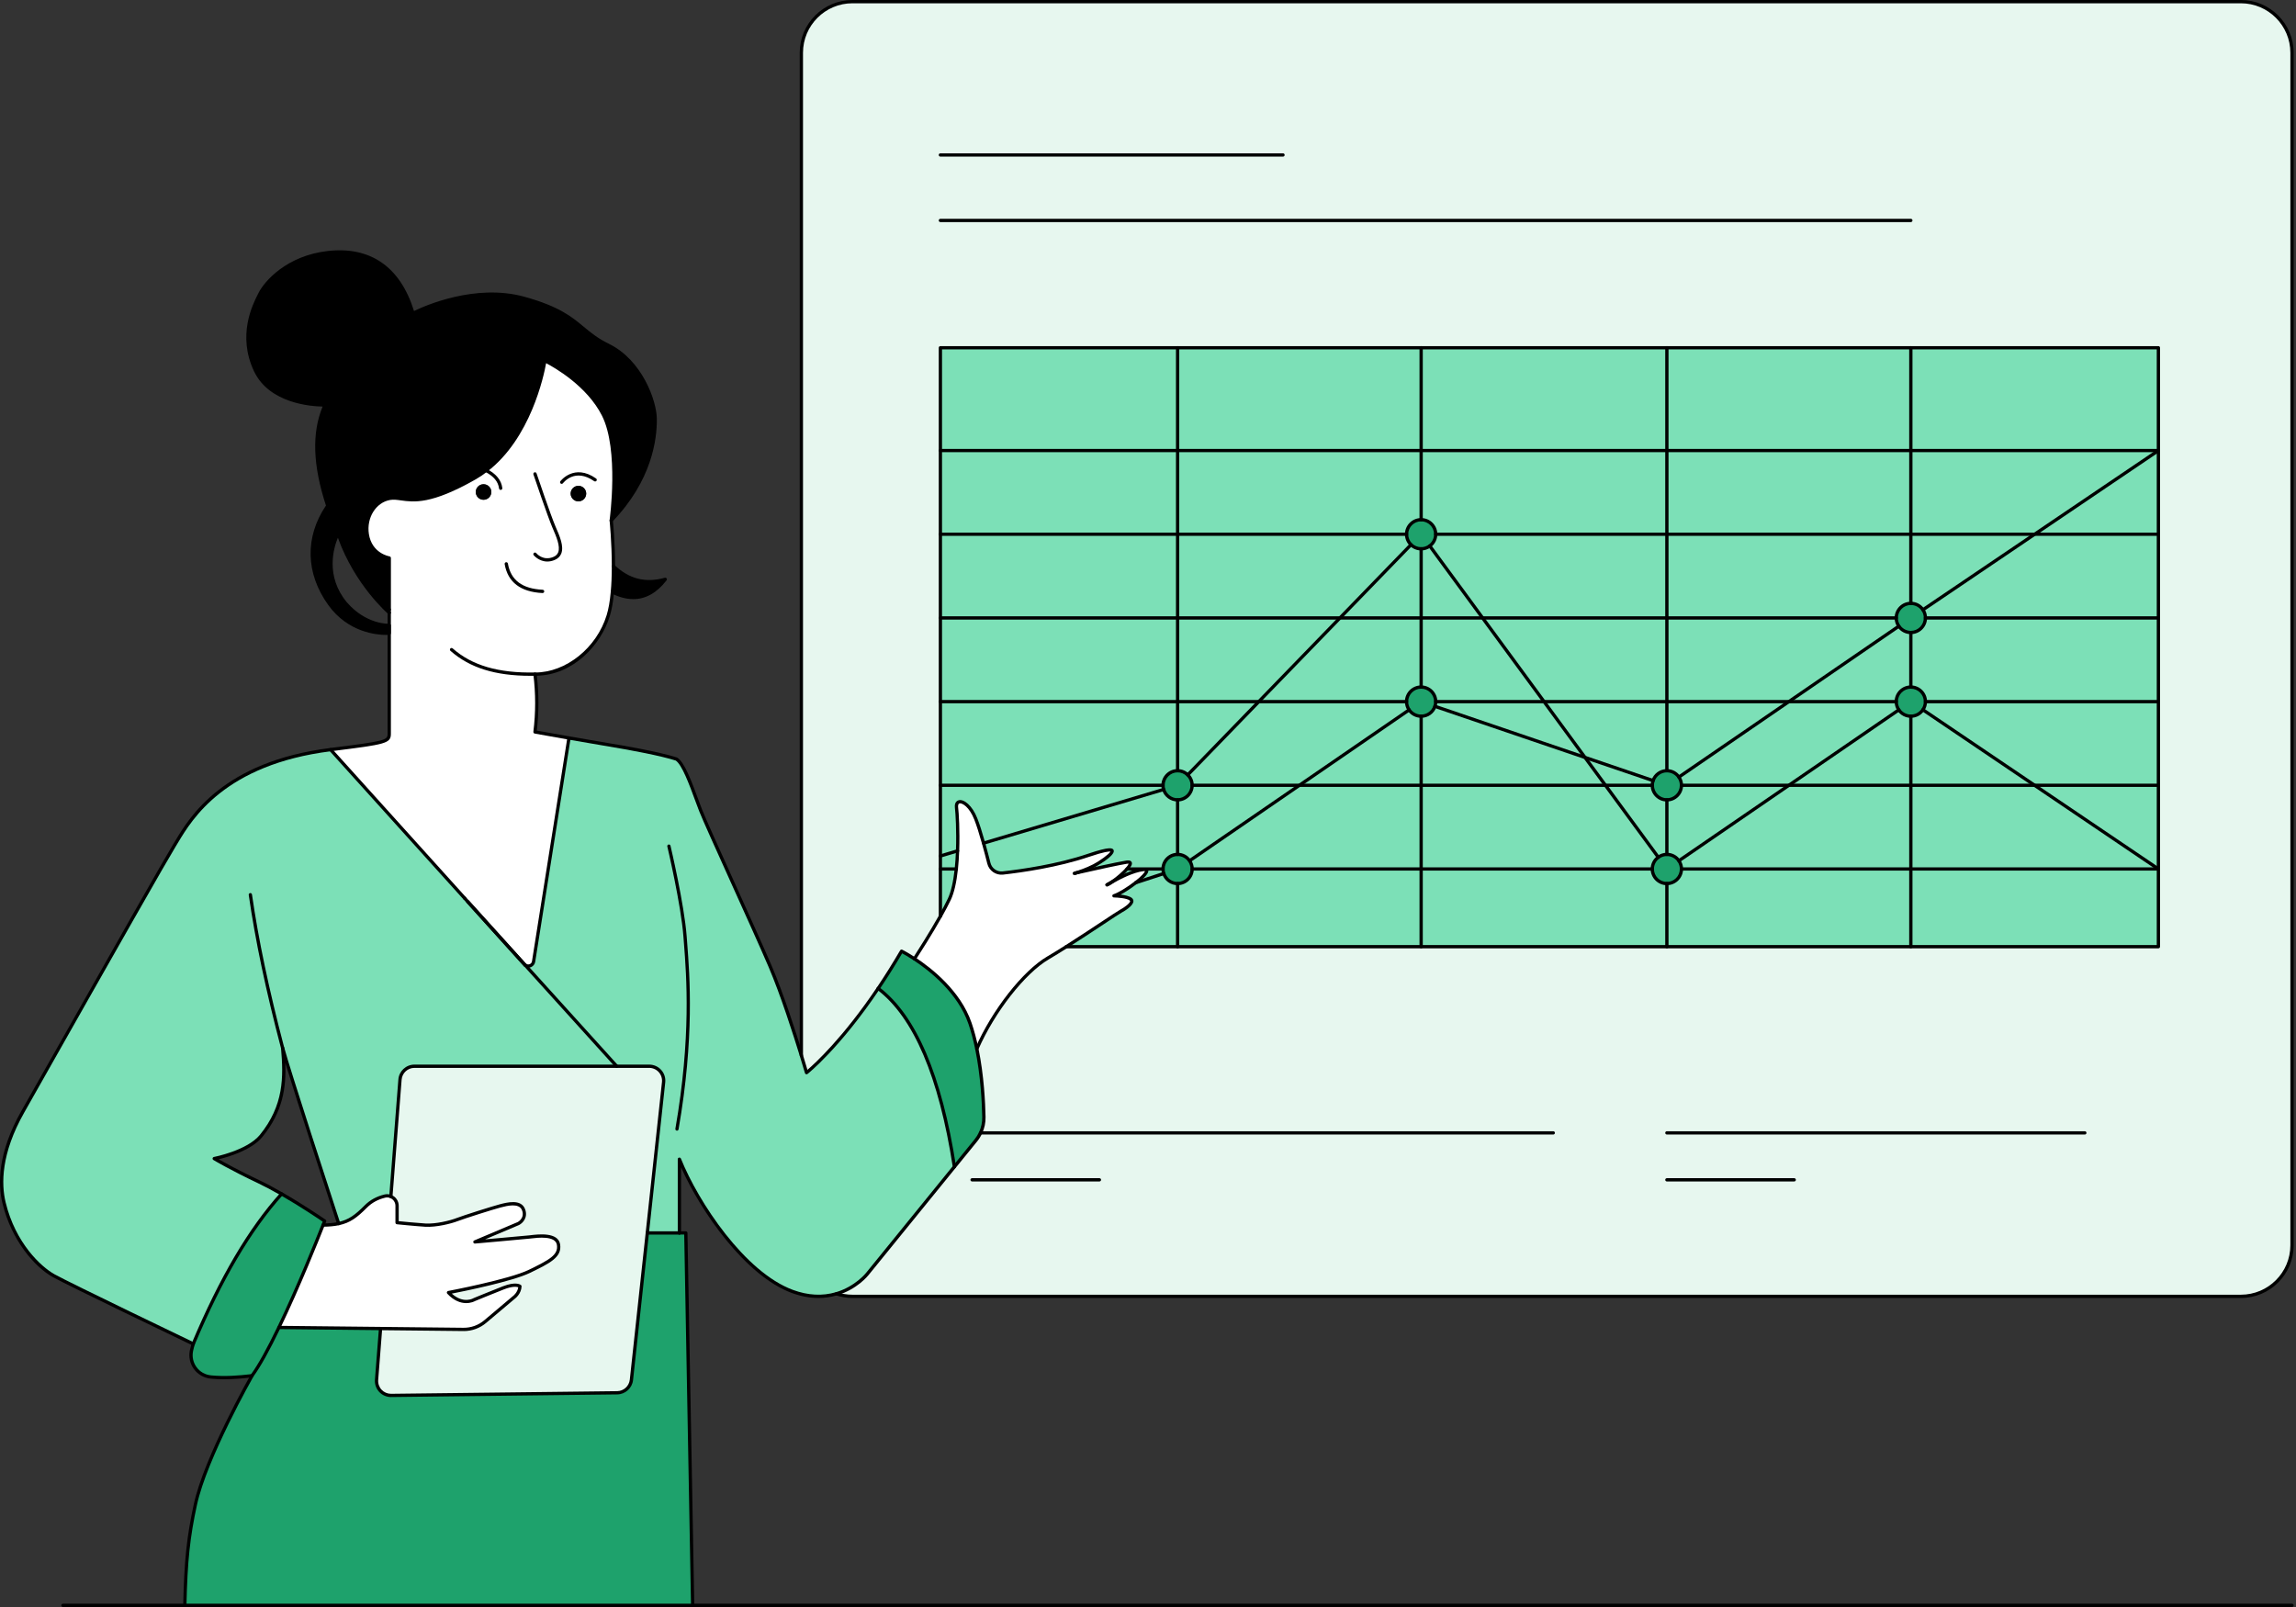 <svg xmlns="http://www.w3.org/2000/svg" width="540" height="378" viewBox="0 0 540 378" fill="none"><rect x="0" y="0" width="540" height="378" fill="#333333" stroke="none"/><g clip-path="url(#clip0_1347_9743)"><path d="M230.606 266.478C231.15 265.314 231.428 264.041 231.397 262.738C231.324 259.098 231 252.843 229.738 246.716C233.545 237.978 240.715 228.696 246.485 225.318C247.788 224.551 249.262 223.649 250.777 222.681H507.637V81.799H221.173V215.516C219.013 219.353 216.344 223.552 215.063 225.534C213.258 224.351 212.028 223.737 212.028 223.737C210.146 226.961 208.298 229.873 206.528 232.499C197.06 246.554 189.682 252.315 189.682 252.315C189.682 252.315 189.223 250.742 188.467 248.285V12.413C188.467 5.769 193.851 0.386 200.488 0.386H527.033C533.67 0.386 539.054 5.769 539.054 12.413V292.908C539.054 299.544 533.67 304.927 527.033 304.927H200.488C199.173 304.927 197.901 304.715 196.716 304.318C201.41 302.938 203.971 299.66 203.971 299.66L224.462 274.441L229.492 268.256C229.939 267.708 230.313 267.111 230.602 266.474L230.606 266.478Z" fill="#E7F7EF"></path><path d="M507.636 204.403H449.414V222.681H507.636V204.403Z" fill="#7CE0B7"></path><path d="M507.637 184.718V204.403L478.529 184.718H507.637Z" fill="#7CE0B7"></path><path d="M507.636 165.036V184.722H478.528L452.252 166.957C452.626 166.409 452.842 165.742 452.842 165.036H507.636Z" fill="#7CE0B7"></path><path d="M507.636 145.351V165.036H452.843C452.843 163.143 451.312 161.608 449.414 161.608V148.779C451.308 148.779 452.843 147.241 452.843 145.351H507.636Z" fill="#7CE0B7"></path><path d="M507.636 125.662V145.351H452.842C452.842 144.638 452.63 143.982 452.256 143.431L478.528 125.658H507.636V125.662Z" fill="#7CE0B7"></path><path d="M507.637 105.977V125.662H478.529L507.637 105.977Z" fill="#7CE0B7"></path><path d="M507.636 81.799H449.414V105.977H507.636V81.799Z" fill="#7CE0B7"></path><path d="M507.636 105.977L478.529 125.662H449.414V105.977H507.636Z" fill="#7CE0B7"></path><path d="M507.636 204.403H449.414V184.718H478.529L507.636 204.403Z" fill="#7CE0B7"></path><path d="M478.529 125.662L452.257 143.435C451.639 142.525 450.598 141.927 449.414 141.927V125.666H478.529V125.662Z" fill="#7CE0B7"></path><path d="M478.529 184.718H449.414V168.461C450.598 168.461 451.636 167.863 452.249 166.953L478.525 184.718H478.529Z" fill="#7CE0B7"></path><path d="M452.256 143.435C452.63 143.982 452.842 144.642 452.842 145.355C452.842 147.244 451.311 148.783 449.413 148.783C448.241 148.783 447.203 148.193 446.59 147.291C446.208 146.735 445.988 146.072 445.988 145.355C445.988 143.462 447.519 141.927 449.417 141.927C450.601 141.927 451.642 142.525 452.259 143.435H452.256Z" fill="#1EA26C"></path><path d="M452.842 165.036C452.842 165.742 452.626 166.405 452.252 166.957C451.635 167.867 450.597 168.464 449.417 168.464C448.237 168.464 447.207 167.874 446.594 166.972C446.212 166.417 445.992 165.754 445.992 165.036C445.992 163.143 447.523 161.608 449.421 161.608C451.318 161.608 452.85 163.139 452.85 165.036H452.842Z" fill="#1EA26C"></path><path d="M449.415 204.403V222.681H392.037V207.831C393.931 207.831 395.466 206.3 395.466 204.403H449.415Z" fill="#7CE0B7"></path><path d="M449.414 184.718V204.403H395.465C395.465 203.686 395.241 203.015 394.863 202.467L420.731 184.722H449.418L449.414 184.718Z" fill="#7CE0B7"></path><path d="M449.413 168.464V184.722H420.727L446.586 166.976C447.204 167.874 448.241 168.468 449.41 168.468L449.413 168.464Z" fill="#7CE0B7"></path><path d="M449.413 148.779V161.608C447.52 161.608 445.985 163.139 445.985 165.036H420.727L446.586 147.291C447.204 148.189 448.241 148.783 449.41 148.783L449.413 148.779Z" fill="#7CE0B7"></path><path d="M449.415 125.662V141.923C447.521 141.923 445.986 143.454 445.986 145.351H392.037V125.662H449.415Z" fill="#7CE0B7"></path><path d="M449.415 105.977H392.037V125.662H449.415V105.977Z" fill="#7CE0B7"></path><path d="M449.415 81.799H392.037V105.977H449.415V81.799Z" fill="#7CE0B7"></path><path d="M446.588 147.291L420.728 165.036H392.037V145.351H445.986C445.986 146.068 446.21 146.732 446.588 147.287V147.291Z" fill="#7CE0B7"></path><path d="M446.587 166.972L420.727 184.718H395.461C395.461 184.001 395.237 183.33 394.859 182.782L420.727 165.036H445.985C445.985 165.754 446.209 166.417 446.587 166.972Z" fill="#7CE0B7"></path><path d="M420.728 165.036L394.86 182.782C394.251 181.884 393.213 181.29 392.037 181.29V165.033H420.728V165.036Z" fill="#7CE0B7"></path><path d="M420.728 184.718L394.86 202.464C394.251 201.565 393.213 200.971 392.037 200.971V188.142C393.931 188.142 395.466 186.611 395.466 184.714H420.732L420.728 184.718Z" fill="#7CE0B7"></path><path d="M394.859 182.782C395.241 183.33 395.461 184.001 395.461 184.718C395.461 186.611 393.93 188.146 392.032 188.146C390.135 188.146 388.604 186.615 388.604 184.718C388.604 184.332 388.669 183.958 388.792 183.615C389.251 182.262 390.532 181.294 392.032 181.294C393.209 181.294 394.246 181.884 394.855 182.786L394.859 182.782Z" fill="#1EA26C"></path><path d="M394.859 202.467C395.241 203.015 395.461 203.686 395.461 204.403C395.461 206.296 393.93 207.831 392.032 207.831C390.135 207.831 388.604 206.3 388.604 204.403C388.604 203.269 389.159 202.259 390.011 201.646C390.578 201.222 391.28 200.975 392.032 200.975C393.209 200.975 394.246 201.565 394.855 202.467H394.859Z" fill="#1EA26C"></path><path d="M392.036 207.831V222.681H334.242V204.403H388.608C388.608 206.296 390.147 207.831 392.036 207.831Z" fill="#7CE0B7"></path><path d="M392.035 188.146V200.975C391.28 200.975 390.581 201.222 390.015 201.646L377.588 184.722H388.607C388.607 186.615 390.146 188.15 392.035 188.15V188.146Z" fill="#7CE0B7"></path><path d="M392.036 165.036V181.294C390.532 181.294 389.255 182.265 388.796 183.615L372.771 178.159L363.137 165.033H392.036V165.036Z" fill="#7CE0B7"></path><path d="M392.036 145.351V165.036H363.137L348.693 145.351H392.036Z" fill="#7CE0B7"></path><path d="M392.037 125.662V145.351H348.698L336.271 128.419C337.116 127.798 337.664 126.796 337.664 125.662H392.037Z" fill="#7CE0B7"></path><path d="M392.036 105.977V125.662H337.663C337.663 123.773 336.132 122.242 334.242 122.242V105.981H392.036V105.977Z" fill="#7CE0B7"></path><path d="M392.036 81.799H334.242V105.977H392.036V81.799Z" fill="#7CE0B7"></path><path d="M377.585 184.718L390.012 201.642C389.159 202.259 388.604 203.266 388.604 204.399H334.238V184.714H377.585V184.718Z" fill="#7CE0B7"></path><path d="M372.771 178.159L388.797 183.615C388.677 183.958 388.608 184.332 388.608 184.718H377.589L372.771 178.159Z" fill="#7CE0B7"></path><path d="M372.772 178.159L377.589 184.718H334.242V168.461C335.746 168.461 337.023 167.489 337.482 166.139L372.772 178.159Z" fill="#7CE0B7"></path><path d="M363.138 165.036L372.772 178.162L337.482 166.143C337.598 165.8 337.664 165.426 337.664 165.04H363.138V165.036Z" fill="#7CE0B7"></path><path d="M348.694 145.351L363.137 165.036H337.663C337.663 163.143 336.136 161.616 334.242 161.608V145.351H348.697H348.694Z" fill="#7CE0B7"></path><path d="M336.267 128.419L348.694 145.351H334.238V129.09C334.994 129.09 335.7 128.843 336.267 128.419Z" fill="#7CE0B7"></path><path d="M331.41 166.98C331.028 166.425 330.809 165.761 330.809 165.036C330.809 163.143 332.347 161.608 334.237 161.608H334.245C336.139 161.616 337.666 163.139 337.666 165.036C337.666 165.422 337.6 165.796 337.485 166.139C337.026 167.493 335.745 168.461 334.245 168.461H334.237C333.065 168.461 332.035 167.874 331.414 166.976L331.41 166.98Z" fill="#1EA26C"></path><path d="M337.662 125.662C337.662 126.796 337.115 127.798 336.27 128.419C335.703 128.843 334.997 129.09 334.241 129.09C333.312 129.09 332.467 128.724 331.85 128.126C331.21 127.497 330.812 126.63 330.812 125.666C330.812 123.776 332.344 122.245 334.241 122.245C336.139 122.245 337.662 123.776 337.662 125.666V125.662Z" fill="#1EA26C"></path><path d="M334.242 204.403V222.681H276.965V207.831C278.859 207.823 280.386 206.3 280.386 204.403H334.238H334.242Z" fill="#7CE0B7"></path><path d="M334.241 184.718V204.403H280.389C280.389 203.678 280.165 203.015 279.787 202.46H279.795L305.608 184.718H334.245H334.241Z" fill="#7CE0B7"></path><path d="M334.242 168.464V184.722H305.605L331.411 166.98C332.032 167.878 333.066 168.464 334.235 168.464H334.242Z" fill="#7CE0B7"></path><path d="M334.243 145.351V161.608H334.235C332.345 161.608 330.806 163.139 330.806 165.036H296.057L315.148 145.351H334.243Z" fill="#7CE0B7"></path><path d="M334.242 129.09V145.351H315.146L331.854 128.122C332.471 128.72 333.316 129.086 334.245 129.086L334.242 129.09Z" fill="#7CE0B7"></path><path d="M334.242 105.977V122.238C332.349 122.238 330.814 123.769 330.814 125.658H276.965V105.973H334.242V105.977Z" fill="#7CE0B7"></path><path d="M334.242 81.799H276.965V105.977H334.242V81.799Z" fill="#7CE0B7"></path><path d="M331.851 128.126L315.143 145.355H276.965V125.666H330.814C330.814 126.63 331.211 127.501 331.851 128.126Z" fill="#7CE0B7"></path><path d="M331.411 166.98L305.605 184.722H280.389C280.389 183.758 279.992 182.886 279.352 182.265L296.059 165.036H330.809C330.809 165.761 331.033 166.425 331.411 166.98Z" fill="#7CE0B7"></path><path d="M315.143 145.351L296.056 165.036H276.965V145.351H315.143Z" fill="#7CE0B7"></path><path d="M305.602 184.718L279.788 202.46H279.78C279.163 201.565 278.133 200.975 276.961 200.975V188.146C278.855 188.138 280.382 186.615 280.382 184.718H305.598H305.602Z" fill="#7CE0B7"></path><path d="M296.056 165.036L279.348 182.265C278.731 181.668 277.894 181.294 276.965 181.294V165.036H296.056Z" fill="#7CE0B7"></path><path d="M279.783 202.46C280.165 203.015 280.385 203.678 280.385 204.403C280.385 206.296 278.858 207.823 276.964 207.831H276.956C275.44 207.831 274.148 206.84 273.709 205.471C273.593 205.132 273.535 204.777 273.535 204.403C273.535 202.51 275.066 200.975 276.956 200.975H276.964C278.136 200.975 279.166 201.565 279.783 202.46Z" fill="#1EA26C"></path><path d="M279.347 182.262C279.988 182.882 280.385 183.754 280.385 184.718C280.385 186.611 278.858 188.138 276.964 188.146H276.956C275.406 188.146 274.094 187.112 273.678 185.697C273.581 185.389 273.531 185.057 273.531 184.718C273.531 182.825 275.062 181.29 276.952 181.29H276.96C277.889 181.29 278.73 181.664 279.343 182.262H279.347Z" fill="#1EA26C"></path><path d="M276.965 207.831V222.681H250.777C256.358 219.145 262.575 214.892 263.574 214.352C264.835 213.665 266.895 212.239 265.946 211.502C264.997 210.762 261.993 210.712 261.993 210.712C263.273 210.287 265.422 208.949 267.122 207.623H267.13L273.714 205.467C274.153 206.836 275.445 207.827 276.961 207.827H276.969L276.965 207.831Z" fill="#7CE0B7"></path><path d="M276.964 188.146V200.975H276.956C275.066 200.975 273.535 202.506 273.535 204.403H265.062C265.968 203.37 266.257 202.587 264.942 202.803C261.98 203.296 253.993 205.12 253.009 205.344C253.734 205.128 255.47 204.565 257.313 203.632C259.492 202.521 266.385 197.659 256.044 201.172C248.628 203.694 240.089 204.877 235.858 205.348C234.35 205.51 232.95 204.546 232.58 203.065C232.248 201.742 231.808 200.05 231.326 198.322L273.682 185.697C274.098 187.116 275.409 188.146 276.96 188.146H276.968H276.964Z" fill="#7CE0B7"></path><path d="M276.964 165.036V181.294H276.957C275.067 181.294 273.536 182.824 273.536 184.722H221.172V165.036H276.964Z" fill="#7CE0B7"></path><path d="M276.964 145.351H221.172V165.036H276.964V145.351Z" fill="#7CE0B7"></path><path d="M276.964 125.662H221.172V145.351H276.964V125.662Z" fill="#7CE0B7"></path><path d="M276.964 105.977H221.172V125.662H276.964V105.977Z" fill="#7CE0B7"></path><path d="M276.964 81.799H221.172V105.977H276.964V81.799Z" fill="#7CE0B7"></path><path d="M273.712 205.471L267.129 207.627C269.138 206.065 270.515 204.519 269.119 204.519V204.403H273.535C273.535 204.777 273.597 205.132 273.709 205.471H273.712Z" fill="#7CE0B7"></path><path d="M273.682 185.697L231.327 198.322C230.748 196.263 230.108 194.169 229.503 192.63C227.817 188.304 224.651 187.459 224.971 189.993C225.133 191.308 225.38 195.569 225.214 200.138L221.176 201.345V184.722H273.54C273.54 185.061 273.59 185.393 273.686 185.701L273.682 185.697Z" fill="#7CE0B7"></path><path d="M260.361 208.124C260.681 208.009 261.163 207.727 261.715 207.334C263.442 206.362 266.478 204.823 268.796 204.538C268.915 204.519 269.023 204.515 269.123 204.515C270.516 204.515 269.143 206.061 267.133 207.623H267.126C265.425 208.949 263.277 210.291 261.996 210.712C261.996 210.712 265.001 210.762 265.949 211.502C266.898 212.239 264.839 213.662 263.577 214.352C262.582 214.888 256.365 219.141 250.78 222.681C249.265 223.645 247.791 224.551 246.488 225.318C240.718 228.696 233.548 237.978 229.742 246.716C229.317 244.672 228.793 242.636 228.137 240.72C225.607 233.351 218.989 228.106 215.07 225.538C216.351 223.56 219.016 219.361 221.179 215.52C221.982 214.09 222.718 212.709 223.285 211.506C224.126 209.724 224.631 207.16 224.928 204.403C225.075 203.003 225.171 201.553 225.218 200.138C225.387 195.569 225.14 191.312 224.975 189.993C224.654 187.459 227.825 188.304 229.506 192.63C230.108 194.169 230.748 196.263 231.331 198.322C231.813 200.05 232.252 201.742 232.584 203.065C232.95 204.542 234.354 205.51 235.862 205.348C240.093 204.877 248.632 203.694 256.049 201.172C266.389 197.659 259.497 202.525 257.318 203.632C255.478 204.569 253.739 205.128 253.014 205.344C253.997 205.12 261.981 203.3 264.947 202.803C266.262 202.587 265.972 203.37 265.066 204.403C264.214 205.367 262.833 206.551 261.718 207.338C260.939 207.773 260.426 208.093 260.365 208.128L260.361 208.124Z" fill="white"></path><path d="M269.12 204.403V204.519C269.023 204.519 268.915 204.527 268.792 204.542C266.474 204.827 263.439 206.366 261.711 207.338C262.826 206.555 264.21 205.371 265.059 204.403H269.116H269.12Z" fill="#7CE0B7"></path><path d="M231.396 262.734C231.427 264.037 231.149 265.31 230.605 266.474C230.316 267.107 229.942 267.705 229.495 268.256L224.465 274.441C221.272 253.73 215.491 239.281 206.527 232.499C208.298 229.873 210.141 226.957 212.027 223.737C212.027 223.737 213.257 224.354 215.062 225.534C218.981 228.106 225.599 233.347 228.129 240.716C228.789 242.636 229.313 244.668 229.734 246.712C230.995 252.835 231.323 259.094 231.392 262.734H231.396Z" fill="#1EA26C"></path><path d="M221.172 201.345L225.21 200.138C225.16 201.557 225.063 203.003 224.921 204.403H221.172V201.345Z" fill="#7CE0B7"></path><path d="M221.172 204.403H224.921C224.624 207.16 224.118 209.725 223.278 211.506C222.711 212.705 221.974 214.09 221.172 215.52V204.407V204.403Z" fill="#7CE0B7"></path><path d="M224.47 274.441L203.978 299.66C203.978 299.66 201.417 302.938 196.724 304.318C193.97 305.132 190.495 305.297 186.368 303.774C175.183 299.66 164.111 283.422 159.787 272.667V290.008H152.243L156.077 254.563C156.293 252.554 154.719 250.799 152.691 250.799H145.043L123.525 227.019C124.262 227.532 125.35 227.123 125.5 226.167L133.823 173.589C137.263 174.191 141.016 174.842 143.33 175.224C148.502 176.069 155.572 177.403 159.101 178.548C161.079 179.821 163.235 186.681 164.782 190.621C166.328 194.555 177.015 217.737 181.096 227.239C183.873 233.713 186.858 243.018 188.478 248.281C189.234 250.738 189.693 252.311 189.693 252.311C189.693 252.311 197.067 246.55 206.539 232.495C215.503 239.277 221.284 253.73 224.477 274.437L224.47 274.441Z" fill="#7CE0B7"></path><path d="M161.3 290.012L162.904 377.618H43.471C43.714 367.083 44.285 361.596 45.962 353.869C48.365 342.759 59.272 323.606 59.272 323.606V323.598C61.112 321.107 63.352 316.92 65.597 312.246L89.509 312.501L88.568 324.57C88.41 326.56 89.999 328.257 91.997 328.233L145.167 327.613C146.895 327.589 148.322 326.286 148.511 324.578L152.248 290.012H161.3Z" fill="#1EA26C"></path><path d="M152.691 250.799C154.719 250.799 156.293 252.554 156.077 254.563L152.243 290.008L148.506 324.574C148.317 326.282 146.89 327.586 145.162 327.609L91.992 328.23C89.995 328.253 88.406 326.56 88.564 324.566L89.505 312.497L108.985 312.701C110.864 312.724 112.692 312.069 114.123 310.854L121.022 305.035C121.022 305.035 122.237 304.083 122.291 302.556C122.291 302.556 121.343 301.765 118.388 302.922C115.438 304.079 111.585 305.668 111.585 305.668C111.585 305.668 108.688 307.461 105.472 304.033C105.472 304.033 119.831 301.318 124.513 299.035C129.203 296.752 131.787 295.488 131.363 292.746C130.938 290 125.948 290.791 124.513 290.953C123.082 291.111 111.693 292.11 111.693 292.11L121.921 287.783C121.921 287.783 123.981 286.734 123.136 284.517C122.291 282.304 118.917 283.302 117.493 283.673C116.07 284.043 109.055 286.256 107.578 286.835C106.104 287.413 102.568 288.311 100.038 288.157C97.504 287.995 93.392 287.571 93.392 287.571V283.607C93.392 282.612 92.775 281.771 91.931 281.436L94.079 253.927C94.21 252.157 95.691 250.788 97.465 250.788H152.687L152.691 250.799Z" fill="#E7F7EF"></path><path d="M154.092 98.461C154.157 102.957 153.174 112.659 143.752 122.434C143.752 122.434 146.073 105.842 141.923 97.617C137.777 89.392 128.143 84.853 128.143 84.853C128.143 84.853 125.682 101.99 114.316 110.662C113.46 111.325 112.546 111.934 111.582 112.486C97.871 120.287 95.129 116.6 91.646 117.236C88.163 117.865 85.745 121.555 86.37 125.674C87.002 129.784 90.273 131.049 91.542 131.261V144.125C91.542 144.125 83.419 137.215 79.513 125.461C79.513 125.461 74.715 133.999 81.256 141.911C86.054 147.464 91.534 147.117 91.534 147.117V148.945C91.534 148.945 83.049 149.797 77.507 142.085C72.763 135.476 71.606 126.988 77.083 118.976C74.206 110.272 73.373 102.182 76.454 95.249C81.094 86.187 87.982 79.011 97.127 73.721C97.127 73.721 110.417 66.618 123.283 70.204C136.15 73.794 135.729 77.658 143.042 81.24C150.351 84.83 154.007 93.965 154.08 98.469L154.092 98.461Z" fill="black"></path><path d="M144.272 133.193C147.774 136.536 151.835 137.554 156.464 136.266C153.139 140.562 149.039 141.746 144.025 139.255C144.207 137.288 144.272 135.198 144.272 133.197V133.193Z" fill="black"></path><path d="M66.476 246.515C67.108 253.684 67.019 260.305 61.419 267.184C58.299 271.017 50.381 272.525 50.381 272.525C50.381 272.525 54.246 274.846 60.926 278.008C62.623 278.81 64.451 279.801 66.237 280.831C58.253 289.696 51.469 301.846 45.456 316.114C45.456 316.114 16.449 302.193 12.654 300.08C8.859 297.975 3.158 292.067 0.945 282.894C-1.269 273.716 3.583 264.647 5.376 261.485C7.17 258.323 37.966 203.802 41.029 198.85C44.075 193.907 51.203 179.662 77.749 176.323L109.271 211.263L109.899 211.957L110.019 212.096L123.31 226.818C123.375 226.892 123.441 226.95 123.514 227.007L123.526 227.015L123.533 227.023L145.05 250.803H97.473C95.699 250.803 94.222 252.172 94.087 253.942L91.938 281.451C91.514 281.278 91.04 281.224 90.55 281.336C89.169 281.664 87.495 282.35 86.064 283.773C83.905 285.94 82.323 287.243 79.654 287.814C76.943 279.527 67.741 251.301 66.48 246.515H66.476Z" fill="#7CE0B7"></path><path d="M114.32 110.662C125.686 101.989 128.147 84.853 128.147 84.853C128.147 84.853 137.781 89.392 141.927 97.617C146.081 105.842 143.755 122.434 143.755 122.434C143.755 122.434 144.28 127.501 144.276 133.193C144.276 135.198 144.21 137.284 144.029 139.251C143.84 141.294 143.539 143.211 143.057 144.784C140.805 152.169 133.812 158.604 125.825 158.566C126.392 163.097 126.392 167.635 125.825 172.166C125.825 172.166 129.589 172.841 133.828 173.589L125.505 226.167C125.355 227.119 124.267 227.532 123.53 227.019L123.523 227.011L123.511 227.004L110.016 212.092L109.896 211.953L109.268 211.259L77.746 176.319C77.843 176.3 77.947 176.288 78.047 176.277C90.705 174.696 91.55 174.484 91.55 172.583V131.249C90.281 131.037 87.01 129.773 86.378 125.662C85.749 121.547 88.171 117.853 91.654 117.225C95.136 116.592 97.875 120.279 111.59 112.474C112.554 111.927 113.468 111.317 114.324 110.65L114.32 110.662ZM137.87 116.107C137.87 115.1 137.048 114.279 136.042 114.279C135.035 114.279 134.214 115.1 134.214 116.107C134.214 117.113 135.035 117.934 136.042 117.934C137.048 117.934 137.87 117.113 137.87 116.107ZM115.558 115.733C115.558 114.718 114.744 113.905 113.73 113.905C112.716 113.905 111.902 114.718 111.902 115.733C111.902 116.747 112.723 117.56 113.73 117.56C114.737 117.56 115.558 116.739 115.558 115.733Z" fill="white"></path><path d="M136.041 117.931C137.051 117.931 137.869 117.112 137.869 116.103C137.869 115.093 137.051 114.275 136.041 114.275C135.031 114.275 134.213 115.093 134.213 116.103C134.213 117.112 135.031 117.931 136.041 117.931Z" fill="black"></path><path d="M131.362 292.757C131.786 295.495 129.202 296.764 124.512 299.047C119.83 301.33 105.471 304.044 105.471 304.044C108.688 307.472 111.584 305.679 111.584 305.679C111.584 305.679 115.433 304.09 118.388 302.934C121.346 301.777 122.291 302.567 122.291 302.567C122.237 304.094 121.022 305.047 121.022 305.047L114.122 310.866C112.691 312.08 110.863 312.736 108.985 312.713L89.504 312.508L65.592 312.254C70.124 302.841 74.675 291.477 75.978 288.173C77.428 288.161 78.616 288.045 79.646 287.822C82.315 287.247 83.896 285.944 86.056 283.781C87.487 282.358 89.157 281.667 90.541 281.343C91.031 281.228 91.506 281.282 91.93 281.459C92.775 281.798 93.392 282.635 93.392 283.63V287.594C93.392 287.594 97.503 288.018 100.037 288.18C102.567 288.338 106.104 287.44 107.577 286.858C109.054 286.279 116.07 284.062 117.493 283.696C118.916 283.329 122.291 282.327 123.135 284.54C123.98 286.754 121.92 287.806 121.92 287.806L111.692 292.133C111.692 292.133 123.081 291.13 124.512 290.976C125.947 290.814 130.942 290.024 131.362 292.769V292.757Z" fill="white"></path><path d="M113.725 117.556C114.734 117.556 115.553 116.738 115.553 115.729C115.553 114.719 114.734 113.901 113.725 113.901C112.715 113.901 111.896 114.719 111.896 115.729C111.896 116.738 112.715 117.556 113.725 117.556Z" fill="black"></path><path d="M97.134 73.713C87.99 79.003 81.105 86.18 76.462 95.241C76.462 95.241 64.154 95.785 60.074 87.136C55.993 78.49 60.147 71.071 61.131 69.105C62.114 67.138 66.827 60.633 77.021 59.438C87.214 58.242 94.033 63.232 97.13 73.709L97.134 73.713Z" fill="black"></path><path d="M76.357 287.216C76.357 287.216 76.225 287.556 75.983 288.165C74.679 291.473 70.128 302.833 65.596 312.246C63.352 316.916 61.111 321.104 59.271 323.598C56.259 323.953 52.9 324.231 49.59 323.899C46.505 323.591 44.399 320.718 45.036 317.683C45.144 317.159 45.282 316.634 45.46 316.114C51.473 301.85 58.257 289.696 66.24 280.831C71.486 283.846 76.361 287.216 76.361 287.216H76.357Z" fill="#1EA26C"></path><path d="M90.85 149.35C88.636 149.35 81.856 148.787 77.201 142.305C71.855 134.863 71.666 126.344 76.665 118.91C73.572 109.478 73.313 101.851 75.878 95.631C73.321 95.596 63.343 94.964 59.73 87.302C55.745 78.853 59.437 71.6 60.648 69.213L60.79 68.931C62.256 66.001 67.528 60.163 76.981 59.052C87.097 57.864 94.14 62.742 97.372 73.157C99.744 72.001 111.804 66.587 123.398 69.818C131.555 72.093 134.459 74.507 137.267 76.84C138.952 78.24 140.545 79.566 143.226 80.877C151.039 84.718 154.41 94.212 154.48 98.446C154.553 103.378 153.292 113.087 144.032 122.693C143.916 122.812 143.735 122.843 143.584 122.774C143.434 122.7 143.349 122.538 143.372 122.373C143.395 122.207 145.632 105.803 141.583 97.782C138.054 90.784 130.39 86.446 128.442 85.428C127.91 88.393 124.794 103.15 114.554 110.963C113.679 111.641 112.741 112.266 111.777 112.813C101.426 118.702 97.306 118.123 94.294 117.703C93.353 117.572 92.543 117.456 91.722 117.607C88.405 118.204 86.176 121.794 86.758 125.604C87.456 130.127 91.444 130.841 91.614 130.868C91.799 130.898 91.938 131.06 91.938 131.249V143.373C91.938 143.535 91.838 143.674 91.699 143.732C91.76 143.789 91.799 143.82 91.803 143.824C91.965 143.963 91.984 144.206 91.845 144.368C91.706 144.53 91.463 144.549 91.301 144.41C91.22 144.341 83.468 137.654 79.469 126.479C78.504 128.785 76.437 135.46 81.563 141.657C86.164 146.978 91.467 146.732 91.521 146.724C91.629 146.72 91.733 146.755 91.811 146.828C91.888 146.901 91.93 147.001 91.93 147.109V148.937C91.93 149.134 91.78 149.3 91.583 149.323C91.567 149.323 91.305 149.346 90.854 149.346L90.85 149.35ZM76.464 94.856C76.591 94.856 76.711 94.917 76.784 95.025C76.862 95.137 76.873 95.276 76.819 95.399C74.073 101.573 74.281 109.243 77.459 118.848C77.498 118.964 77.479 119.087 77.413 119.188C72.496 126.375 72.65 134.639 77.83 141.857C82.543 148.417 89.527 148.625 91.159 148.579V147.507C89.766 147.476 85.142 146.982 80.973 142.162C74.335 134.134 79.133 125.357 79.183 125.272C79.257 125.141 79.407 125.064 79.557 125.08C79.708 125.095 79.839 125.195 79.885 125.342C83.075 134.947 89.184 141.352 91.162 143.249V131.577C89.381 131.157 86.581 129.541 85.994 125.731C85.35 121.509 87.857 117.529 91.583 116.858C92.524 116.689 93.396 116.808 94.402 116.951C97.303 117.356 101.275 117.915 111.395 112.154C112.329 111.622 113.235 111.02 114.084 110.361C125.191 101.885 127.74 84.973 127.764 84.803C127.779 84.683 127.856 84.575 127.964 84.517C128.072 84.46 128.199 84.456 128.311 84.51C128.408 84.556 138.111 89.199 142.269 97.447C145.833 104.504 144.73 117.344 144.282 121.312C152.617 112.189 153.778 103.139 153.708 98.469C153.631 93.703 149.732 84.946 142.886 81.583C140.125 80.23 138.42 78.814 136.773 77.445C134.027 75.163 131.192 72.803 123.193 70.574C110.632 67.076 97.453 73.99 97.322 74.06C97.218 74.114 97.098 74.122 96.99 74.075C96.882 74.029 96.801 73.94 96.77 73.829C93.681 63.371 87.051 58.663 77.074 59.831C67.948 60.899 62.884 66.483 61.484 69.286L61.342 69.571C60.173 71.874 56.609 78.876 60.435 86.982C64.358 95.291 76.337 94.871 76.457 94.863C76.46 94.863 76.468 94.863 76.472 94.863L76.464 94.856Z" fill="black"></path><path d="M76.466 95.631C76.408 95.631 76.346 95.615 76.292 95.588C76.103 95.492 76.026 95.261 76.126 95.068C80.781 85.979 87.785 78.683 96.949 73.381C97.134 73.273 97.369 73.339 97.477 73.52C97.585 73.705 97.52 73.94 97.339 74.048C88.306 79.277 81.402 86.465 76.817 95.419C76.747 95.554 76.612 95.627 76.473 95.627L76.466 95.631Z" fill="black"></path><path d="M52.737 324.435C51.684 324.435 50.62 324.389 49.552 324.285C47.974 324.127 46.536 323.309 45.606 322.044C44.677 320.776 44.33 319.16 44.654 317.606C44.746 317.166 44.854 316.735 44.981 316.318C41.873 314.826 16.017 302.398 12.461 300.42C8.045 297.967 2.653 291.628 0.566 282.986C-0.498 278.567 -0.591 271.221 5.036 261.296L6.73 258.307C27.471 221.632 38.899 201.561 40.696 198.65C40.862 198.38 41.04 198.083 41.233 197.763C44.58 192.183 52.417 179.123 77.695 175.945C77.776 175.93 77.888 175.914 77.999 175.903C90.735 174.31 91.163 174.094 91.163 172.594V143.385C91.163 143.172 91.336 142.999 91.548 142.999C91.761 142.999 91.934 143.172 91.934 143.385V172.594C91.934 174.877 90.762 175.089 78.096 176.67C77.999 176.682 77.907 176.693 77.818 176.709C52.892 179.844 45.19 192.681 41.9 198.16C41.707 198.484 41.526 198.785 41.356 199.055C39.562 201.958 28.139 222.022 7.404 258.689L5.711 261.677C0.212 271.383 0.289 278.525 1.322 282.805C3.644 292.418 9.657 297.975 12.843 299.745C16.588 301.827 45.336 315.628 45.625 315.767C45.803 315.852 45.888 316.052 45.826 316.237C45.664 316.719 45.525 317.232 45.417 317.76C45.132 319.122 45.425 320.479 46.235 321.586C47.045 322.692 48.252 323.375 49.633 323.514C52.926 323.841 56.239 323.56 59.063 323.232C60.686 320.999 62.765 317.247 65.253 312.076C69.819 302.594 74.347 291.265 75.627 288.018L75.89 287.359C74.825 286.634 70.548 283.754 66.047 281.166C64.084 280.032 62.306 279.088 60.763 278.355C54.141 275.22 50.223 272.876 50.184 272.852C50.049 272.771 49.976 272.613 50.003 272.455C50.03 272.297 50.153 272.174 50.312 272.143C50.389 272.127 58.129 270.616 61.122 266.937C66.765 260.004 66.695 253.337 66.094 246.546C66.074 246.346 66.213 246.168 66.41 246.134C66.606 246.103 66.799 246.222 66.849 246.415C68.157 251.382 78.05 281.671 80.017 287.691C80.082 287.891 79.974 288.111 79.77 288.176C79.565 288.246 79.349 288.134 79.284 287.93C77.587 282.739 70.008 259.53 67.1 250.009C67.328 255.758 66.556 261.481 61.716 267.423C59.17 270.546 53.675 272.143 51.43 272.683C52.915 273.527 56.282 275.382 61.087 277.657C62.649 278.397 64.447 279.354 66.425 280.495C71.624 283.484 76.522 286.862 76.573 286.896C76.719 286.997 76.777 287.189 76.711 287.355L76.337 288.304C75.057 291.554 70.517 302.907 65.939 312.412C63.382 317.729 61.242 321.57 59.575 323.822C59.514 323.907 59.417 323.965 59.309 323.976C57.312 324.212 55.059 324.431 52.733 324.431L52.737 324.435Z" fill="black"></path><path d="M109.09 313.091C109.055 313.091 109.02 313.091 108.986 313.091L65.593 312.632C65.381 312.632 65.207 312.454 65.211 312.242C65.211 312.03 65.385 311.861 65.597 311.861H65.6L108.993 312.319C110.771 312.339 112.515 311.718 113.876 310.565L120.776 304.746C120.776 304.746 121.732 303.971 121.887 302.787C121.532 302.668 120.541 302.498 118.527 303.288C115.727 304.387 112.067 305.895 111.755 306.022C111.4 306.219 108.396 307.715 105.191 304.303C105.094 304.199 105.063 304.052 105.106 303.921C105.148 303.786 105.264 303.686 105.399 303.663C105.542 303.636 119.762 300.932 124.344 298.7C129.211 296.332 131.348 295.187 130.981 292.819C130.642 290.614 126.442 291.123 124.864 291.315L124.556 291.35C123.136 291.504 111.84 292.499 111.728 292.511C111.539 292.53 111.365 292.403 111.319 292.222C111.273 292.036 111.369 291.847 111.543 291.774L121.771 287.448C121.817 287.425 123.483 286.53 122.774 284.675C122.091 282.886 119.191 283.646 117.795 284.012L117.586 284.066C116.117 284.444 109.167 286.646 107.713 287.212C106.097 287.849 102.529 288.713 100.011 288.558C97.496 288.396 93.393 287.976 93.35 287.972C93.154 287.953 93.003 287.787 93.003 287.587V283.622C93.003 282.828 92.513 282.099 91.784 281.806C91.41 281.652 91.013 281.621 90.627 281.71C88.93 282.111 87.48 282.898 86.327 284.047C83.982 286.399 82.393 287.621 79.728 288.192C78.671 288.419 77.445 288.539 75.979 288.551C75.767 288.551 75.594 288.381 75.594 288.169C75.594 287.957 75.763 287.783 75.975 287.779C77.387 287.768 78.559 287.656 79.566 287.44C82.046 286.908 83.546 285.747 85.783 283.503C87.04 282.25 88.61 281.398 90.454 280.962C90.998 280.835 91.561 280.881 92.078 281.097C93.107 281.509 93.775 282.5 93.775 283.626V287.243C94.82 287.347 97.986 287.66 100.057 287.791C102.46 287.941 105.877 287.105 107.428 286.495C108.893 285.921 115.909 283.7 117.39 283.318L117.594 283.264C119.206 282.84 122.558 281.961 123.487 284.398C124.255 286.407 122.909 287.725 122.091 288.142L114.092 291.524C117.525 291.219 123.464 290.691 124.463 290.583L124.764 290.548C126.546 290.332 131.286 289.754 131.737 292.7C132.204 295.731 129.369 297.107 124.675 299.394C120.548 301.403 109.26 303.697 106.259 304.283C108.986 306.747 111.277 305.413 111.377 305.351C111.392 305.34 111.412 305.332 111.431 305.324C111.47 305.309 115.319 303.724 118.238 302.575C121.32 301.368 122.415 302.174 122.531 302.27C122.623 302.348 122.674 302.459 122.67 302.579C122.608 304.264 121.312 305.305 121.254 305.348L114.366 311.155C112.889 312.408 111.018 313.095 109.082 313.095L109.09 313.091Z" fill="black"></path><path d="M124.238 227.628C123.91 227.628 123.583 227.528 123.305 227.335C123.131 227.212 123.089 226.973 123.208 226.799C123.332 226.626 123.571 226.579 123.745 226.703C123.991 226.872 124.308 226.903 124.593 226.784C124.878 226.664 125.067 226.417 125.118 226.109L133.441 173.531C133.475 173.323 133.672 173.177 133.88 173.211C134.092 173.246 134.235 173.443 134.2 173.651L125.877 226.229C125.789 226.795 125.418 227.27 124.894 227.493C124.682 227.586 124.454 227.628 124.234 227.628H124.238Z" fill="black"></path><path d="M123.509 227.393C123.428 227.393 123.347 227.37 123.278 227.316C123.185 227.247 123.104 227.169 123.019 227.081L109.729 212.354C109.586 212.196 109.598 211.953 109.756 211.811C109.914 211.668 110.157 211.68 110.299 211.838L123.59 226.56C123.636 226.61 123.686 226.657 123.74 226.695C123.91 226.822 123.945 227.065 123.818 227.235C123.74 227.335 123.625 227.389 123.509 227.389V227.393Z" fill="black"></path><path d="M109.266 211.649C109.162 211.649 109.054 211.606 108.981 211.521L77.459 176.581C77.316 176.423 77.328 176.18 77.486 176.038C77.644 175.895 77.887 175.907 78.03 176.065L109.552 211.005C109.694 211.163 109.683 211.406 109.525 211.548C109.451 211.614 109.359 211.649 109.266 211.649Z" fill="black"></path><path d="M192.49 305.313C190.457 305.313 188.367 304.92 186.234 304.137C175.35 300.13 164.836 285.038 160.174 274.565V290.008C160.174 290.22 160 290.394 159.788 290.394C159.576 290.394 159.402 290.22 159.402 290.008V272.667C159.402 272.482 159.533 272.324 159.715 272.289C159.896 272.251 160.077 272.351 160.147 272.525C164.297 282.851 175.215 299.259 186.5 303.412C190.025 304.711 193.427 304.889 196.613 303.948C201.125 302.621 203.648 299.452 203.675 299.421L229.195 268.013C229.623 267.485 229.982 266.914 230.256 266.316C230.788 265.179 231.039 263.98 231.012 262.746C230.946 259.468 230.645 253.036 229.361 246.793C228.91 244.614 228.373 242.613 227.768 240.843C225.257 233.532 218.6 228.315 214.855 225.858C213.621 225.049 212.653 224.505 212.179 224.25C210.474 227.15 208.685 229.996 206.853 232.714C197.457 246.658 189.998 252.562 189.925 252.62C189.825 252.697 189.69 252.724 189.57 252.681C189.447 252.643 189.354 252.546 189.319 252.423C189.316 252.407 188.853 250.823 188.108 248.397C186.558 243.357 183.542 233.925 180.742 227.393C178.756 222.77 175.269 215.05 171.898 207.584C168.466 199.98 165.218 192.796 164.424 190.768C164.115 189.981 163.784 189.083 163.436 188.134C162.083 184.467 160.405 179.909 158.936 178.903C155.518 177.804 148.615 176.481 143.273 175.61C141.349 175.294 138.147 174.742 133.762 173.975C129.524 173.227 125.759 172.552 125.759 172.552C125.559 172.517 125.42 172.328 125.443 172.124C126.002 167.643 126.002 163.101 125.443 158.62C125.428 158.508 125.462 158.4 125.536 158.315C125.609 158.234 125.713 158.184 125.825 158.184C125.844 158.184 125.867 158.184 125.887 158.184C133.122 158.184 140.334 152.388 142.687 144.676C143.127 143.246 143.439 141.46 143.643 139.22C143.805 137.45 143.89 135.422 143.89 133.197C143.898 127.594 143.377 122.527 143.373 122.477C143.35 122.265 143.504 122.076 143.717 122.053C143.925 122.03 144.118 122.184 144.141 122.396C144.145 122.446 144.669 127.551 144.662 133.193C144.662 135.441 144.577 137.492 144.411 139.285C144.203 141.58 143.879 143.415 143.423 144.896C141.322 151.791 134.777 158.755 126.257 158.948C126.758 163.232 126.754 167.57 126.249 171.85C127.287 172.035 130.434 172.598 133.893 173.211C138.275 173.979 141.472 174.53 143.396 174.846C146.015 175.274 154.894 176.778 159.225 178.186C159.256 178.197 159.287 178.209 159.314 178.228C161.011 179.319 162.684 183.862 164.162 187.868C164.509 188.813 164.84 189.708 165.145 190.487C165.932 192.496 169.175 199.672 172.604 207.268C175.979 214.737 179.465 222.461 181.455 227.092C184.271 233.655 187.299 243.118 188.853 248.173C189.339 249.754 189.705 250.977 189.902 251.648C191.626 250.175 198.202 244.186 206.224 232.286C208.114 229.483 209.957 226.541 211.708 223.545C211.812 223.371 212.032 223.306 212.213 223.394C212.264 223.421 213.486 224.034 215.287 225.214C219.117 227.725 225.924 233.065 228.508 240.592C229.126 242.393 229.669 244.429 230.128 246.639C231.428 252.94 231.729 259.426 231.794 262.73C231.825 264.08 231.548 265.399 230.969 266.64C230.668 267.296 230.279 267.924 229.808 268.499L204.292 299.903C204.187 300.034 201.607 303.288 196.848 304.688C195.436 305.105 193.986 305.313 192.505 305.313H192.49Z" fill="black"></path><path d="M159.783 290.398H152.247C152.035 290.398 151.861 290.224 151.861 290.012C151.861 289.8 152.035 289.626 152.247 289.626H159.783C159.995 289.626 160.169 289.8 160.169 290.012C160.169 290.224 159.995 290.398 159.783 290.398Z" fill="black"></path><path d="M124.74 158.963C116.475 158.963 110.485 157.085 105.95 153.094C105.792 152.955 105.776 152.708 105.915 152.55C106.058 152.388 106.301 152.373 106.459 152.516C111.037 156.545 117.185 158.346 125.812 158.18H125.82C126.028 158.18 126.202 158.35 126.206 158.558C126.21 158.77 126.04 158.948 125.828 158.951C125.461 158.959 125.099 158.963 124.74 158.963Z" fill="black"></path><path d="M148.934 140.924C147.33 140.924 145.637 140.481 143.851 139.598C143.662 139.501 143.581 139.27 143.678 139.081C143.774 138.892 144.005 138.811 144.194 138.908C148.583 141.086 152.267 140.435 155.425 136.914C151.137 137.778 147.303 136.625 144.005 133.474C143.851 133.328 143.847 133.085 143.994 132.931C144.14 132.776 144.383 132.773 144.538 132.919C147.962 136.189 151.827 137.165 156.359 135.9C156.521 135.854 156.69 135.919 156.783 136.054C156.876 136.193 156.872 136.374 156.768 136.505C154.488 139.451 151.866 140.928 148.934 140.928V140.924Z" fill="black"></path><path d="M132.103 113.816C132.022 113.816 131.941 113.793 131.875 113.739C131.705 113.612 131.667 113.373 131.794 113.199C131.825 113.157 135.03 108.93 140.194 112.551C140.368 112.675 140.41 112.914 140.291 113.087C140.167 113.261 139.928 113.303 139.755 113.184C135.215 110.002 132.527 113.508 132.415 113.658C132.338 113.758 132.222 113.812 132.106 113.812L132.103 113.816Z" fill="black"></path><path d="M117.756 115.239C117.563 115.239 117.398 115.096 117.374 114.9C117.17 113.288 116.144 112.05 114.139 110.997C113.95 110.897 113.876 110.666 113.977 110.477C114.077 110.288 114.308 110.214 114.497 110.315C116.715 111.475 117.907 112.945 118.142 114.803C118.169 115.015 118.019 115.208 117.806 115.235C117.791 115.235 117.776 115.235 117.756 115.235V115.239Z" fill="black"></path><path d="M128.721 132.082C126.751 132.082 125.54 130.617 125.524 130.598C125.389 130.432 125.416 130.189 125.582 130.054C125.748 129.919 125.991 129.946 126.126 130.112C126.191 130.189 127.73 132.028 130.16 130.999C130.723 130.76 131.086 130.413 131.278 129.934C131.838 128.539 130.839 126.225 130.037 124.366L129.956 124.181C128.802 121.505 125.597 111.996 125.459 111.595C125.389 111.394 125.497 111.175 125.702 111.105C125.902 111.036 126.122 111.144 126.191 111.348C126.226 111.448 129.524 121.231 130.665 123.877L130.746 124.062C131.653 126.156 132.675 128.527 131.996 130.224C131.726 130.895 131.209 131.396 130.461 131.712C129.832 131.978 129.254 132.082 128.725 132.082H128.721Z" fill="black"></path><path d="M127.614 139.498C127.614 139.498 127.602 139.498 127.594 139.498C122.426 139.239 119.433 136.949 118.693 132.692C118.658 132.483 118.797 132.283 119.005 132.244C119.213 132.21 119.414 132.348 119.453 132.557C120.131 136.467 122.808 138.483 127.633 138.722C127.845 138.734 128.011 138.915 127.999 139.127C127.988 139.336 127.818 139.494 127.614 139.494V139.498Z" fill="black"></path><path d="M215.067 225.92C214.993 225.92 214.924 225.901 214.858 225.858C214.681 225.743 214.627 225.504 214.743 225.326C215.83 223.645 218.603 219.299 220.837 215.331C221.727 213.743 222.414 212.439 222.931 211.344C223.667 209.779 224.207 207.43 224.539 204.365C224.682 202.996 224.778 201.569 224.828 200.127C225.002 195.426 224.736 191.235 224.589 190.043C224.408 188.616 225.226 188.292 225.48 188.231C226.699 187.922 228.67 189.434 229.861 192.496C230.39 193.845 230.992 195.719 231.697 198.222C232.214 200.073 232.665 201.827 232.955 202.976C233.275 204.253 234.501 205.109 235.816 204.966C240.19 204.48 248.621 203.293 255.922 200.809C261.051 199.066 261.699 199.444 261.923 199.976C262.467 201.26 257.538 203.956 257.488 203.979C255.694 204.893 253.982 205.46 253.122 205.718C252.917 205.78 252.701 205.664 252.64 205.46C252.578 205.255 252.694 205.039 252.898 204.978C253.735 204.727 255.397 204.176 257.137 203.289C258.583 202.552 260.835 200.921 261.163 200.308C260.859 200.262 259.79 200.308 256.169 201.534C248.798 204.041 240.306 205.236 235.897 205.73C234.2 205.915 232.615 204.808 232.203 203.158C231.917 202.016 231.466 200.266 230.949 198.426C230.251 195.951 229.661 194.1 229.14 192.773C227.983 189.8 226.278 188.821 225.665 188.979C225.28 189.075 225.314 189.688 225.349 189.951C225.499 191.161 225.769 195.411 225.592 200.158C225.542 201.619 225.445 203.061 225.299 204.449C224.959 207.604 224.396 210.033 223.621 211.676C223.097 212.79 222.402 214.109 221.504 215.713C219.259 219.704 216.474 224.061 215.383 225.75C215.31 225.866 215.186 225.928 215.059 225.928L215.067 225.92Z" fill="black"></path><path d="M252.655 205.826C252.485 205.826 252.331 205.714 252.284 205.541C252.23 205.336 252.35 205.124 252.554 205.066C252.554 205.066 252.643 205.043 252.801 204.997C253.006 204.935 253.222 205.055 253.28 205.259C253.341 205.463 253.222 205.679 253.017 205.737C252.848 205.787 252.755 205.811 252.755 205.811C252.72 205.818 252.686 205.826 252.655 205.826Z" fill="black"></path><path d="M260.362 208.51C260.231 208.51 260.104 208.444 260.03 208.321C259.922 208.14 259.98 207.901 260.165 207.793L260.204 207.77C260.358 207.673 260.829 207.388 261.507 207.006C262.684 206.177 263.991 205.032 264.774 204.145C265.279 203.566 265.41 203.273 265.441 203.158C265.376 203.146 265.241 203.142 265.006 203.181C263.177 203.485 259 204.376 253.246 205.683L253.096 205.718C253.022 205.737 252.972 205.745 252.972 205.745C252.764 205.776 252.563 205.633 252.529 205.425C252.494 205.217 252.633 205.02 252.845 204.985C252.849 204.985 252.872 204.982 252.911 204.97L253.076 204.931C256.416 204.172 262.394 202.834 264.882 202.421C265.125 202.379 265.862 202.259 266.139 202.757C266.375 203.181 266.132 203.767 265.356 204.654C264.535 205.587 263.162 206.79 261.939 207.646C261.928 207.654 261.916 207.662 261.905 207.665C261.23 208.043 260.763 208.329 260.609 208.421L260.562 208.448C260.501 208.487 260.431 208.502 260.366 208.502L260.362 208.51Z" fill="black"></path><path d="M260.357 208.514C260.257 208.514 260.16 208.475 260.087 208.402C259.937 208.251 259.933 208.009 260.087 207.858C260.125 207.82 260.183 207.781 260.237 207.762C260.519 207.661 260.978 207.392 261.495 207.021C261.506 207.014 261.518 207.006 261.529 206.998C263.188 206.065 266.335 204.453 268.753 204.156C268.869 204.137 268.996 204.129 269.127 204.129C269.744 204.129 269.964 204.399 270.041 204.623C270.122 204.862 270.373 205.591 267.372 207.928C267.203 208.059 266.964 208.028 266.832 207.862C266.701 207.692 266.732 207.453 266.902 207.322C268.526 206.061 269.208 205.221 269.301 204.916C269.228 204.904 269.062 204.893 268.861 204.924C266.574 205.205 263.546 206.755 261.93 207.662C261.526 207.951 260.959 208.321 260.519 208.483C260.473 208.502 260.419 208.514 260.368 208.514H260.357Z" fill="black"></path><path d="M229.739 247.102C229.688 247.102 229.634 247.09 229.584 247.071C229.388 246.986 229.299 246.758 229.384 246.562C233.279 237.627 240.545 228.349 246.292 224.987C247.576 224.231 249.057 223.325 250.569 222.357C253.543 220.475 256.647 218.42 259.139 216.77C261.326 215.324 262.907 214.275 263.385 214.016C264.724 213.288 265.761 212.408 265.796 211.973C265.796 211.938 265.804 211.888 265.703 211.811C265.009 211.267 262.78 211.113 261.981 211.101C261.792 211.101 261.634 210.958 261.607 210.773C261.58 210.588 261.688 210.407 261.87 210.349C263.027 209.967 265.086 208.722 266.883 207.322C267.049 207.191 267.292 207.222 267.423 207.388C267.555 207.557 267.524 207.796 267.358 207.928C266.251 208.791 264.816 209.767 263.559 210.434C264.5 210.542 265.618 210.762 266.181 211.201C266.532 211.475 266.586 211.803 266.567 212.034C266.482 213.099 264.573 214.248 263.756 214.695C263.304 214.938 261.654 216.029 259.567 217.414C257.068 219.068 253.959 221.123 250.982 223.009C249.458 223.977 247.97 224.894 246.681 225.654C241.062 228.947 233.931 238.067 230.09 246.874C230.028 247.021 229.885 247.105 229.735 247.105L229.739 247.102Z" fill="black"></path><path d="M66.476 246.901C66.306 246.901 66.148 246.785 66.102 246.612C62.507 232.938 60.02 221.127 58.5 210.503C58.469 210.291 58.616 210.099 58.828 210.068C59.036 210.041 59.233 210.183 59.264 210.395C60.78 220.988 63.26 232.772 66.846 246.419C66.9 246.623 66.777 246.835 66.573 246.889C66.538 246.897 66.507 246.901 66.476 246.901Z" fill="black"></path><path d="M145.042 251.185C144.938 251.185 144.833 251.143 144.756 251.058L123.266 227.304C123.266 227.304 123.235 227.277 123.224 227.266L108.981 211.521C108.838 211.363 108.85 211.12 109.008 210.978C109.166 210.835 109.409 210.847 109.551 211.005L123.764 226.714C123.764 226.714 123.783 226.73 123.791 226.741L145.327 250.541C145.47 250.699 145.458 250.942 145.3 251.085C145.227 251.15 145.134 251.185 145.042 251.185Z" fill="black"></path><path d="M159.22 265.95C159.197 265.95 159.177 265.95 159.154 265.946C158.946 265.911 158.803 265.711 158.842 265.499C162.579 244.005 161.461 229.63 160.859 221.91C160.817 221.351 160.774 220.818 160.736 220.321C160.184 212.848 156.979 199.248 156.948 199.113C156.898 198.904 157.029 198.696 157.234 198.65C157.442 198.604 157.65 198.731 157.696 198.935C157.727 199.074 160.944 212.732 161.503 220.267C161.542 220.764 161.58 221.293 161.623 221.852C162.224 229.607 163.347 244.044 159.594 265.634C159.563 265.823 159.397 265.954 159.216 265.954L159.22 265.95Z" fill="black"></path><path d="M162.904 378C162.696 378 162.523 377.83 162.519 377.622L160.922 290.394H159.792C159.58 290.394 159.402 290.22 159.402 290.008C159.402 289.796 159.572 289.622 159.784 289.622H161.3C161.508 289.622 161.682 289.792 161.686 290L163.29 377.607C163.29 377.819 163.124 377.996 162.912 378H162.904Z" fill="black"></path><path d="M43.47 378H43.462C43.25 377.996 43.08 377.819 43.084 377.607C43.327 367.068 43.909 361.504 45.587 353.784C47.974 342.744 58.828 323.606 58.935 323.413C59.04 323.228 59.275 323.163 59.46 323.271C59.645 323.375 59.711 323.61 59.603 323.795C59.495 323.988 48.7 343.025 46.335 353.946C44.673 361.612 44.091 367.141 43.852 377.622C43.848 377.83 43.674 378 43.466 378H43.47Z" fill="black"></path><path d="M91.953 328.619C90.908 328.619 89.905 328.183 89.192 327.42C88.466 326.645 88.1 325.596 88.181 324.539L89.122 312.47C89.138 312.258 89.326 312.1 89.535 312.115C89.747 312.13 89.905 312.316 89.89 312.531L88.948 324.601C88.883 325.442 89.176 326.278 89.751 326.895C90.318 327.505 91.12 327.848 91.949 327.848C91.961 327.848 91.972 327.848 91.984 327.848L145.154 327.227C146.677 327.208 147.954 326.047 148.12 324.535L155.687 254.528C155.779 253.68 155.505 252.828 154.935 252.192C154.364 251.555 153.542 251.189 152.686 251.189H97.46C95.895 251.189 94.576 252.411 94.46 253.969L92.312 281.478C92.296 281.691 92.111 281.856 91.899 281.833C91.687 281.818 91.529 281.633 91.544 281.417L93.692 253.907C93.839 251.949 95.497 250.414 97.464 250.414H152.69C153.766 250.414 154.796 250.873 155.513 251.671C156.23 252.469 156.574 253.537 156.458 254.605L148.891 324.616C148.683 326.517 147.082 327.967 145.169 327.994L91.995 328.615C91.995 328.615 91.965 328.615 91.949 328.615L91.953 328.619Z" fill="black"></path><path d="M527.039 305.313H200.495C199.153 305.313 197.842 305.101 196.6 304.684C196.399 304.615 196.287 304.399 196.357 304.195C196.426 303.994 196.642 303.882 196.847 303.952C198.008 304.341 199.238 304.542 200.495 304.542H527.039C533.457 304.542 538.675 299.321 538.675 292.908V12.413C538.675 5.992 533.453 0.771 527.039 0.771H200.495C194.078 0.771 188.859 5.992 188.859 12.413V248.285C188.859 248.497 188.686 248.671 188.474 248.671C188.261 248.671 188.088 248.497 188.088 248.285V12.413C188.088 5.568 193.653 0 200.495 0H527.039C533.881 0 539.447 5.568 539.447 12.413V292.908C539.447 299.749 533.881 305.313 527.039 305.313Z" fill="black"></path><path d="M334.242 129.476C333.243 129.476 332.298 129.094 331.585 128.4C330.84 127.667 330.428 126.695 330.428 125.662C330.428 123.564 332.14 121.856 334.242 121.856C336.344 121.856 338.049 123.564 338.049 125.662C338.049 126.869 337.47 128.014 336.498 128.731C335.843 129.217 335.064 129.476 334.242 129.476ZM334.242 122.627C332.564 122.627 331.199 123.988 331.199 125.662C331.199 126.487 331.527 127.266 332.121 127.848C332.688 128.4 333.444 128.704 334.242 128.704C334.898 128.704 335.519 128.5 336.039 128.111C336.826 127.532 337.277 126.638 337.277 125.662C337.277 123.988 335.916 122.627 334.242 122.627Z" fill="black"></path><path d="M392.037 188.531C389.935 188.531 388.223 186.819 388.223 184.718C388.223 184.294 388.292 183.881 388.431 183.488C388.955 181.945 390.402 180.908 392.037 180.908C393.302 180.908 394.475 181.529 395.18 182.566C395.616 183.199 395.851 183.943 395.851 184.718C395.851 186.819 394.139 188.531 392.037 188.531ZM392.037 181.675C390.737 181.675 389.58 182.504 389.16 183.738C389.048 184.055 388.994 184.382 388.994 184.718C388.994 186.395 390.359 187.76 392.037 187.76C393.715 187.76 395.08 186.395 395.08 184.718C395.08 184.101 394.895 183.507 394.544 183.002C393.981 182.173 393.044 181.679 392.037 181.679V181.675Z" fill="black"></path><path d="M392.037 208.217C389.935 208.217 388.223 206.505 388.223 204.403C388.223 203.188 388.809 202.043 389.789 201.334C390.44 200.848 391.219 200.589 392.037 200.589C393.302 200.589 394.475 201.21 395.18 202.248C395.616 202.88 395.851 203.624 395.851 204.399C395.851 206.501 394.139 208.213 392.037 208.213V208.217ZM392.037 201.361C391.385 201.361 390.768 201.565 390.244 201.955C389.461 202.521 388.994 203.435 388.994 204.403C388.994 206.081 390.359 207.446 392.037 207.446C393.715 207.446 395.08 206.081 395.08 204.403C395.08 203.786 394.895 203.192 394.544 202.687C393.981 201.858 393.044 201.365 392.037 201.365V201.361Z" fill="black"></path><path d="M449.414 168.85C448.157 168.85 446.98 168.229 446.271 167.192C445.831 166.552 445.6 165.808 445.6 165.036C445.6 162.935 447.312 161.223 449.414 161.223C451.516 161.223 453.228 162.935 453.228 165.036C453.228 165.8 453.001 166.54 452.569 167.173C451.859 168.222 450.679 168.85 449.414 168.85ZM449.414 161.994C447.736 161.994 446.371 163.359 446.371 165.036C446.371 165.649 446.556 166.243 446.907 166.756C447.474 167.585 448.411 168.079 449.414 168.079C450.417 168.079 451.366 167.578 451.933 166.741C452.276 166.236 452.457 165.649 452.457 165.04C452.457 163.363 451.092 161.998 449.414 161.998V161.994Z" fill="black"></path><path d="M449.414 149.165C448.157 149.165 446.98 148.544 446.271 147.507C445.831 146.867 445.6 146.122 445.6 145.351C445.6 143.25 447.312 141.537 449.414 141.537C450.683 141.537 451.867 142.166 452.577 143.215C453.001 143.839 453.228 144.58 453.228 145.351C453.228 147.453 451.516 149.165 449.414 149.165ZM449.414 142.309C447.736 142.309 446.371 143.674 446.371 145.351C446.371 145.964 446.556 146.558 446.907 147.071C447.474 147.9 448.411 148.394 449.414 148.394C451.092 148.394 452.457 147.028 452.457 145.351C452.457 144.734 452.28 144.148 451.94 143.651C451.373 142.81 450.428 142.309 449.418 142.309H449.414Z" fill="black"></path><path d="M507.637 223.067H250.778C250.565 223.067 250.392 222.893 250.392 222.681C250.392 222.469 250.565 222.295 250.778 222.295H507.251V82.185H221.558V215.516C221.558 215.728 221.385 215.902 221.173 215.902C220.961 215.902 220.787 215.728 220.787 215.516V81.799C220.787 81.587 220.961 81.413 221.173 81.413H507.637C507.849 81.413 508.023 81.587 508.023 81.799V222.681C508.023 222.893 507.849 223.067 507.637 223.067Z" fill="black"></path><path d="M449.413 161.994C449.201 161.994 449.027 161.82 449.027 161.608V148.779C449.027 148.567 449.201 148.394 449.413 148.394C449.625 148.394 449.799 148.567 449.799 148.779V161.608C449.799 161.82 449.625 161.994 449.413 161.994Z" fill="black"></path><path d="M449.413 223.067C449.201 223.067 449.027 222.893 449.027 222.681V168.464C449.027 168.252 449.201 168.079 449.413 168.079C449.625 168.079 449.799 168.252 449.799 168.464V222.681C449.799 222.893 449.625 223.067 449.413 223.067Z" fill="black"></path><path d="M449.413 142.309C449.201 142.309 449.027 142.135 449.027 141.923V81.799C449.027 81.587 449.201 81.413 449.413 81.413C449.625 81.413 449.799 81.587 449.799 81.799V141.923C449.799 142.135 449.625 142.309 449.413 142.309Z" fill="black"></path><path d="M392.036 201.361C391.824 201.361 391.65 201.187 391.65 200.975V188.146C391.65 187.934 391.824 187.76 392.036 187.76C392.248 187.76 392.422 187.934 392.422 188.146V200.975C392.422 201.187 392.248 201.361 392.036 201.361Z" fill="black"></path><path d="M392.036 223.067C391.824 223.067 391.65 222.893 391.65 222.681V207.831C391.65 207.619 391.824 207.446 392.036 207.446C392.248 207.446 392.422 207.619 392.422 207.831V222.681C392.422 222.893 392.248 223.067 392.036 223.067Z" fill="black"></path><path d="M392.036 181.679C391.824 181.679 391.65 181.506 391.65 181.294V81.799C391.65 81.587 391.824 81.413 392.036 81.413C392.248 81.413 392.422 81.587 392.422 81.799V181.29C392.422 181.502 392.248 181.675 392.036 181.675V181.679Z" fill="black"></path><path d="M334.241 223.067C334.029 223.067 333.855 222.893 333.855 222.681V168.464C333.855 168.252 334.029 168.079 334.241 168.079C334.453 168.079 334.627 168.252 334.627 168.464V222.681C334.627 222.893 334.453 223.067 334.241 223.067Z" fill="black"></path><path d="M334.241 122.627C334.029 122.627 333.855 122.454 333.855 122.242V81.799C333.855 81.587 334.029 81.413 334.241 81.413C334.453 81.413 334.627 81.587 334.627 81.799V122.242C334.627 122.454 334.453 122.627 334.241 122.627Z" fill="black"></path><path d="M334.241 161.994C334.029 161.994 333.855 161.82 333.855 161.608V129.09C333.855 128.878 334.029 128.704 334.241 128.704C334.453 128.704 334.627 128.878 334.627 129.09V161.608C334.627 161.82 334.453 161.994 334.241 161.994Z" fill="black"></path><path d="M276.964 223.067C276.752 223.067 276.578 222.893 276.578 222.681V207.831C276.578 207.619 276.752 207.446 276.964 207.446C277.176 207.446 277.349 207.619 277.349 207.831V222.681C277.349 222.893 277.176 223.067 276.964 223.067Z" fill="black"></path><path d="M276.964 181.679C276.752 181.679 276.578 181.506 276.578 181.294V81.799C276.578 81.587 276.752 81.413 276.964 81.413C277.176 81.413 277.349 81.587 277.349 81.799V181.29C277.349 181.502 277.176 181.675 276.964 181.675V181.679Z" fill="black"></path><path d="M276.964 201.361C276.752 201.361 276.578 201.187 276.578 200.975V188.146C276.578 187.934 276.752 187.76 276.964 187.76C277.176 187.76 277.349 187.934 277.349 188.146V200.975C277.349 201.187 277.176 201.361 276.964 201.361Z" fill="black"></path><path d="M507.637 106.362H221.173C220.961 106.362 220.787 106.189 220.787 105.977C220.787 105.765 220.961 105.591 221.173 105.591H507.637C507.849 105.591 508.023 105.765 508.023 105.977C508.023 106.189 507.849 106.362 507.637 106.362Z" fill="black"></path><path d="M507.636 126.048H337.663C337.451 126.048 337.277 125.874 337.277 125.662C337.277 125.45 337.451 125.276 337.663 125.276H507.636C507.848 125.276 508.022 125.45 508.022 125.662C508.022 125.874 507.848 126.048 507.636 126.048Z" fill="black"></path><path d="M330.814 126.048H221.177C220.965 126.048 220.791 125.874 220.791 125.662C220.791 125.45 220.965 125.276 221.177 125.276H330.814C331.026 125.276 331.2 125.45 331.2 125.662C331.2 125.874 331.026 126.048 330.814 126.048Z" fill="black"></path><path d="M507.636 145.737H452.843C452.631 145.737 452.457 145.563 452.457 145.351C452.457 145.139 452.631 144.965 452.843 144.965H507.636C507.848 144.965 508.022 145.139 508.022 145.351C508.022 145.563 507.848 145.737 507.636 145.737Z" fill="black"></path><path d="M445.986 145.737H221.173C220.961 145.737 220.787 145.563 220.787 145.351C220.787 145.139 220.961 144.965 221.173 144.965H445.986C446.198 144.965 446.372 145.139 446.372 145.351C446.372 145.563 446.198 145.737 445.986 145.737Z" fill="black"></path><path d="M507.636 165.422H452.843C452.631 165.422 452.457 165.248 452.457 165.036C452.457 164.824 452.631 164.651 452.843 164.651H507.636C507.848 164.651 508.022 164.824 508.022 165.036C508.022 165.248 507.848 165.422 507.636 165.422Z" fill="black"></path><path d="M445.985 165.422H337.663C337.451 165.422 337.277 165.248 337.277 165.036C337.277 164.824 337.451 164.651 337.663 164.651H445.985C446.197 164.651 446.371 164.824 446.371 165.036C446.371 165.248 446.197 165.422 445.985 165.422Z" fill="black"></path><path d="M330.814 165.422H221.177C220.965 165.422 220.791 165.248 220.791 165.036C220.791 164.824 220.965 164.651 221.177 164.651H330.81C331.022 164.651 331.2 164.824 331.2 165.036C331.2 165.248 331.03 165.422 330.818 165.422H330.814Z" fill="black"></path><path d="M507.637 185.103H395.462C395.25 185.103 395.076 184.93 395.076 184.718C395.076 184.506 395.25 184.332 395.462 184.332H507.637C507.849 184.332 508.023 184.506 508.023 184.718C508.023 184.93 507.849 185.103 507.637 185.103Z" fill="black"></path><path d="M388.608 185.103H280.393C280.181 185.103 280.008 184.93 280.008 184.718C280.008 184.506 280.181 184.332 280.393 184.332H388.608C388.82 184.332 388.993 184.506 388.993 184.718C388.993 184.93 388.82 185.103 388.608 185.103Z" fill="black"></path><path d="M273.537 185.103H221.173C220.961 185.103 220.787 184.93 220.787 184.718C220.787 184.506 220.961 184.332 221.173 184.332H273.537C273.749 184.332 273.922 184.506 273.922 184.718C273.922 184.93 273.749 185.103 273.537 185.103Z" fill="black"></path><path d="M273.537 204.789H265.063C264.851 204.789 264.678 204.615 264.678 204.403C264.678 204.191 264.851 204.018 265.063 204.018H273.537C273.749 204.018 273.922 204.191 273.922 204.403C273.922 204.615 273.749 204.789 273.537 204.789Z" fill="black"></path><path d="M388.608 204.789H280.393C280.181 204.789 280.008 204.615 280.008 204.403C280.008 204.191 280.181 204.018 280.393 204.018H388.608C388.82 204.018 388.993 204.191 388.993 204.403C388.993 204.615 388.82 204.789 388.608 204.789Z" fill="black"></path><path d="M507.637 204.789H395.462C395.25 204.789 395.076 204.615 395.076 204.403C395.076 204.191 395.25 204.018 395.462 204.018H507.637C507.849 204.018 508.023 204.191 508.023 204.403C508.023 204.615 507.849 204.789 507.637 204.789Z" fill="black"></path><path d="M224.922 204.789H221.173C220.961 204.789 220.787 204.615 220.787 204.403C220.787 204.191 220.961 204.018 221.173 204.018H224.922C225.134 204.018 225.307 204.191 225.307 204.403C225.307 204.615 225.134 204.789 224.922 204.789Z" fill="black"></path><path d="M449.415 52.238H221.169C220.957 52.238 220.783 52.065 220.783 51.853C220.783 51.641 220.957 51.467 221.169 51.467H449.415C449.627 51.467 449.8 51.641 449.8 51.853C449.8 52.065 449.627 52.238 449.415 52.238Z" fill="black"></path><path d="M301.753 36.837H221.169C220.957 36.837 220.783 36.664 220.783 36.452C220.783 36.239 220.957 36.066 221.169 36.066H301.753C301.965 36.066 302.139 36.239 302.139 36.452C302.139 36.664 301.965 36.837 301.753 36.837Z" fill="black"></path><path d="M365.317 266.864H230.606C230.394 266.864 230.221 266.69 230.221 266.478C230.221 266.266 230.394 266.093 230.606 266.093H365.317C365.529 266.093 365.703 266.266 365.703 266.478C365.703 266.69 365.529 266.864 365.317 266.864Z" fill="black"></path><path d="M258.576 277.904H228.624C228.412 277.904 228.238 277.73 228.238 277.518C228.238 277.306 228.412 277.133 228.624 277.133H258.576C258.788 277.133 258.962 277.306 258.962 277.518C258.962 277.73 258.788 277.904 258.576 277.904Z" fill="black"></path><path d="M490.334 266.864H392.036C391.824 266.864 391.65 266.69 391.65 266.478C391.65 266.266 391.824 266.093 392.036 266.093H490.334C490.547 266.093 490.72 266.266 490.72 266.478C490.72 266.69 490.547 266.864 490.334 266.864Z" fill="black"></path><path d="M421.988 277.904H392.036C391.824 277.904 391.65 277.73 391.65 277.518C391.65 277.306 391.824 277.133 392.036 277.133H421.988C422.2 277.133 422.374 277.306 422.374 277.518C422.374 277.73 422.2 277.904 421.988 277.904Z" fill="black"></path><path d="M221.172 201.731C221.006 201.731 220.852 201.623 220.802 201.457C220.74 201.253 220.856 201.037 221.06 200.979L225.098 199.772C225.303 199.71 225.519 199.826 225.576 200.03C225.638 200.235 225.522 200.451 225.318 200.508L221.28 201.715C221.241 201.727 221.207 201.731 221.168 201.731H221.172Z" fill="black"></path><path d="M390.015 202.032C389.896 202.032 389.78 201.978 389.703 201.874L335.958 128.647C335.831 128.473 335.869 128.234 336.039 128.107C336.209 127.979 336.452 128.018 336.579 128.188L390.324 201.415C390.451 201.588 390.412 201.827 390.243 201.954C390.173 202.005 390.092 202.028 390.015 202.028V202.032Z" fill="black"></path><path d="M507.635 204.789C507.562 204.789 507.485 204.766 507.419 204.723L452.032 167.273C451.854 167.153 451.808 166.914 451.928 166.737C452.047 166.56 452.286 166.513 452.464 166.633L507.851 204.083C508.029 204.203 508.075 204.442 507.956 204.619C507.882 204.731 507.759 204.789 507.635 204.789Z" fill="black"></path><path d="M394.86 202.853C394.737 202.853 394.617 202.795 394.54 202.687C394.421 202.51 394.463 202.271 394.641 202.151L446.368 166.656C446.545 166.536 446.785 166.579 446.904 166.756C447.024 166.934 446.981 167.173 446.804 167.292L395.076 202.787C395.011 202.834 394.934 202.857 394.86 202.857V202.853Z" fill="black"></path><path d="M279.349 182.651C279.253 182.651 279.156 182.616 279.079 182.543C278.925 182.396 278.921 182.15 279.071 181.999L331.574 127.86C331.721 127.706 331.967 127.702 332.118 127.852C332.272 127.999 332.276 128.246 332.126 128.396L279.623 182.535C279.546 182.612 279.445 182.651 279.345 182.651H279.349Z" fill="black"></path><path d="M231.326 198.708C231.16 198.708 231.006 198.6 230.956 198.434C230.894 198.23 231.01 198.014 231.214 197.956L273.57 185.331C273.774 185.269 273.99 185.385 274.048 185.589C274.11 185.794 273.994 186.01 273.79 186.067L231.434 198.692C231.396 198.704 231.361 198.708 231.322 198.708H231.326Z" fill="black"></path><path d="M267.126 208.012C266.914 208.012 266.736 207.839 266.736 207.627C266.736 207.442 266.864 207.287 267.037 207.249L273.59 205.105C273.79 205.039 274.01 205.147 274.076 205.352C274.141 205.552 274.033 205.772 273.829 205.838L267.245 207.993C267.207 208.005 267.164 208.012 267.126 208.012Z" fill="black"></path><path d="M279.792 202.845C279.669 202.845 279.549 202.787 279.472 202.679C279.352 202.502 279.395 202.263 279.572 202.143L331.188 166.668C331.338 166.56 331.554 166.571 331.689 166.706C331.84 166.856 331.843 167.099 331.689 167.25C331.674 167.265 331.647 167.288 331.627 167.3L280.008 202.78C279.942 202.826 279.865 202.849 279.788 202.849L279.792 202.845Z" fill="black"></path><path d="M388.792 184.001C388.75 184.001 388.707 183.993 388.669 183.981L337.358 166.506C337.157 166.436 337.049 166.216 337.119 166.016C337.188 165.815 337.408 165.707 337.609 165.777L388.919 183.253C389.12 183.322 389.228 183.542 389.159 183.742C389.105 183.904 388.954 184.004 388.792 184.004V184.001Z" fill="black"></path><path d="M452.256 143.82C452.132 143.82 452.009 143.762 451.936 143.651C451.816 143.473 451.862 143.234 452.04 143.115L478.312 125.346L507.42 105.66C507.597 105.541 507.836 105.587 507.956 105.765C508.075 105.942 508.029 106.181 507.851 106.301L478.744 125.986L452.472 143.755C452.406 143.801 452.329 143.82 452.256 143.82Z" fill="black"></path><path d="M394.86 183.168C394.737 183.168 394.617 183.11 394.54 183.002C394.421 182.824 394.463 182.585 394.641 182.466L446.368 146.975C446.545 146.855 446.785 146.897 446.904 147.075C447.024 147.252 446.981 147.491 446.804 147.611L395.076 183.102C395.011 183.148 394.934 183.172 394.86 183.172V183.168Z" fill="black"></path><path d="M276.965 188.532C275.283 188.532 273.783 187.409 273.308 185.805C273.204 185.47 273.146 185.1 273.146 184.718C273.146 182.616 274.855 180.904 276.953 180.904C277.952 180.904 278.893 181.29 279.61 181.984C280.355 182.709 280.768 183.677 280.768 184.718C280.768 186.816 279.059 188.524 276.961 188.532H276.965ZM276.965 181.675C275.283 181.675 273.922 183.04 273.922 184.718C273.922 185.022 273.964 185.312 274.049 185.582C274.427 186.87 275.623 187.76 276.957 187.76C278.639 187.756 280 186.391 280 184.718C280 183.889 279.672 183.114 279.078 182.539C278.504 181.984 277.755 181.675 276.965 181.675Z" fill="black"></path><path d="M276.965 208.217C275.302 208.217 273.848 207.16 273.343 205.591C273.216 205.213 273.15 204.812 273.15 204.403C273.15 202.302 274.859 200.589 276.957 200.589C278.214 200.589 279.387 201.206 280.1 202.24C280.54 202.88 280.771 203.628 280.771 204.403C280.771 206.501 279.063 208.209 276.965 208.217ZM276.965 201.361C275.283 201.361 273.922 202.726 273.922 204.403C273.922 204.727 273.972 205.047 274.076 205.348C274.481 206.605 275.638 207.446 276.957 207.446C278.639 207.442 280 206.077 280 204.403C280 203.786 279.815 203.188 279.464 202.679C278.897 201.854 277.96 201.361 276.965 201.361Z" fill="black"></path><path d="M334.242 168.85C332.985 168.85 331.808 168.233 331.095 167.2C330.655 166.556 330.424 165.811 330.424 165.036C330.424 162.935 332.136 161.223 334.238 161.223C336.344 161.23 338.053 162.939 338.053 165.036C338.053 165.449 337.983 165.862 337.852 166.263C337.328 167.809 335.877 168.85 334.246 168.85H334.242ZM334.242 161.994C332.561 161.994 331.195 163.359 331.195 165.036C331.195 165.653 331.38 166.251 331.731 166.76C332.302 167.585 333.239 168.079 334.238 168.079C335.546 168.079 336.703 167.25 337.119 166.016C337.227 165.696 337.281 165.368 337.281 165.036C337.281 163.363 335.92 161.998 334.242 161.994Z" fill="black"></path><path d="M45.453 316.499C45.403 316.499 45.352 316.488 45.302 316.469C45.106 316.388 45.013 316.16 45.098 315.963C51.624 300.481 58.443 288.905 65.948 280.572C66.091 280.414 66.334 280.403 66.492 280.545C66.65 280.688 66.661 280.931 66.519 281.089C59.075 289.353 52.299 300.859 45.808 316.264C45.746 316.411 45.603 316.499 45.453 316.499Z" fill="black"></path><path d="M224.469 274.827C224.284 274.827 224.118 274.692 224.087 274.499C220.817 253.29 214.831 239.262 206.3 232.803C206.13 232.676 206.095 232.433 206.226 232.263C206.354 232.094 206.597 232.059 206.766 232.19C215.467 238.772 221.549 252.97 224.851 274.383C224.882 274.595 224.739 274.792 224.527 274.823C224.508 274.823 224.488 274.827 224.469 274.827Z" fill="black"></path><path d="M539.061 378H14.806C14.594 378 14.42 377.826 14.42 377.614C14.42 377.402 14.594 377.229 14.806 377.229H539.061C539.273 377.229 539.447 377.402 539.447 377.614C539.447 377.826 539.273 378 539.061 378Z" fill="black"></path></g><defs><clipPath id="clip0_1347_9743"><rect width="539.448" height="378" fill="white"></rect></clipPath></defs></svg>